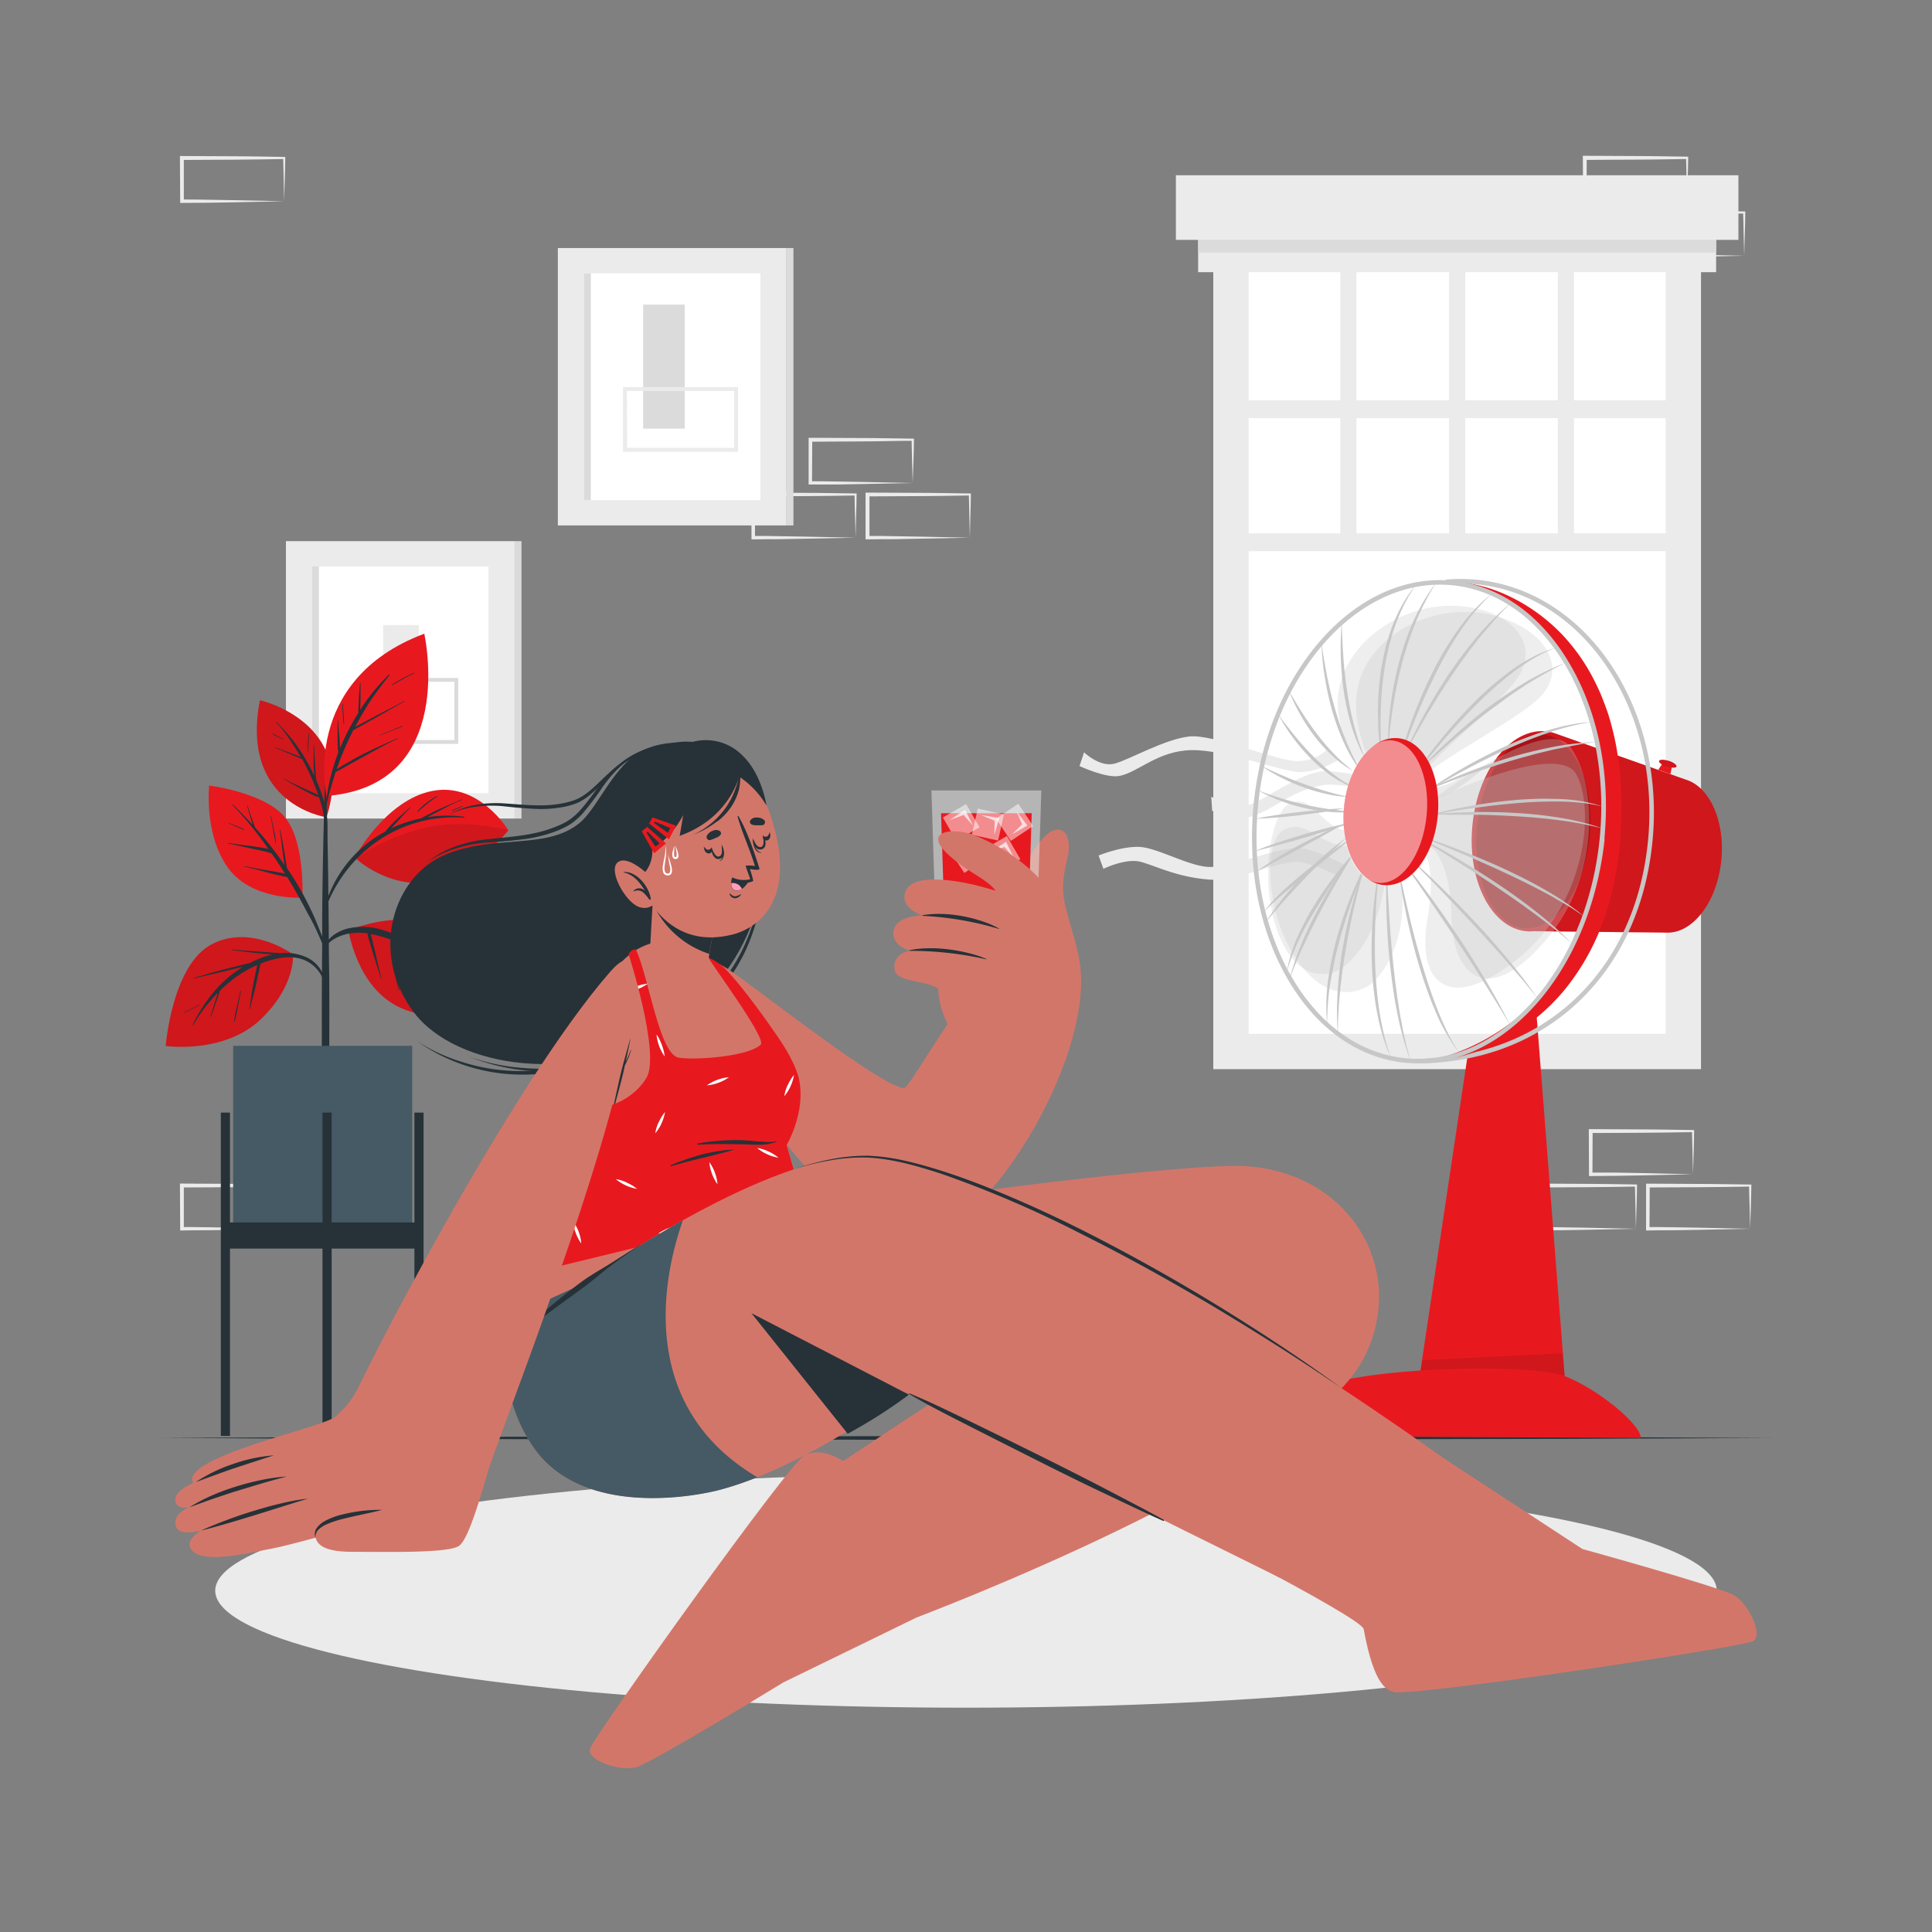 <svg xmlns="http://www.w3.org/2000/svg" viewBox="0 0 500 500"><rect x="0" y="0" width="500" height="500" fill="#808080" stroke="none"/><g id="freepik--background-complete--inject-492"><path d="M438.16,303.91l-13.13.28-6.66.11c-2.23.05-4.46,0-6.69.06h-.45v-.45l-.05-11.19v-.5h.51l13.24.07c4.41,0,8.82.11,13.24.16h.27v.27c0,1.9-.09,3.79-.13,5.66Zm0,0-.15-5.65c0-1.86-.11-3.71-.13-5.54l.28.27c-4.42.06-8.83.16-13.24.17l-13.24.06.49-.5-.05,11.19-.44-.44c2.18,0,4.35,0,6.54,0l6.58.11Z" style="fill:#ebebeb"></path><path d="M423.38,318l-13.12.28-6.66.11c-2.23,0-4.46,0-6.7.06h-.44V318l-.06-11.19v-.5h.5l13.24.07c4.42,0,8.83.11,13.24.16h.28v.27c0,1.9-.09,3.79-.13,5.66Zm0,0-.14-5.65c0-1.86-.11-3.71-.13-5.54l.27.27c-4.41.06-8.82.16-13.24.17l-13.24.06.5-.5,0,11.19-.45-.44c2.19,0,4.36,0,6.55.05l6.58.11Z" style="fill:#ebebeb"></path><path d="M88.32,303.91l-13.12.28-6.66.11c-2.23.05-4.46,0-6.7.06H61.4v-.45l-.06-11.19v-.5h.5l13.24.07c4.42,0,8.83.11,13.24.16h.28v.27c0,1.9-.09,3.79-.13,5.66Zm0,0-.14-5.65c0-1.86-.11-3.71-.13-5.54l.27.27c-4.41.06-8.82.16-13.24.17l-13.24.06.5-.5-.05,11.19-.45-.44c2.19,0,4.36,0,6.55,0l6.58.11Z" style="fill:#ebebeb"></path><path d="M73.55,318l-13.12.28-6.66.11c-2.23,0-4.47,0-6.7.06h-.44V318l-.06-11.19v-.5h.5l13.24.07c4.42,0,8.83.11,13.24.16h.28v.27c0,1.9-.09,3.79-.14,5.66Zm0,0-.14-5.65c0-1.86-.11-3.71-.13-5.54l.27.27c-4.41.06-8.82.16-13.24.17l-13.24.06.5-.5,0,11.19-.45-.44c2.18,0,4.36,0,6.55.05l6.58.11Z" style="fill:#ebebeb"></path><path d="M452.93,318l-13.13.28-6.66.11c-2.22,0-4.46,0-6.69.06H426V318L426,306.83v-.5h.5l13.24.07c4.41,0,8.82.11,13.24.16h.27v.27c0,1.9-.09,3.79-.13,5.66Zm0,0-.14-5.65c-.05-1.86-.12-3.71-.14-5.54l.28.27c-4.42.06-8.83.16-13.24.17l-13.24.06.5-.5L426.89,318l-.44-.44c2.18,0,4.36,0,6.54.05l6.58.11Z" style="fill:#ebebeb"></path><path d="M236.19,125l-13.13.27-6.66.12c-2.22,0-4.46,0-6.69,0h-.44V125l0-11.19v-.51h.5l13.24.06c4.41,0,8.83.11,13.24.16h.28v.27c0,1.9-.08,3.78-.13,5.65Zm0,0-.14-5.66c-.05-1.86-.11-3.7-.13-5.53l.27.27c-4.41,0-8.83.16-13.24.16l-13.24.07.5-.5L210.15,125l-.44-.45c2.18,0,4.36,0,6.54.06l6.58.11Z" style="fill:#ebebeb"></path><path d="M221.42,139.15l-13.13.27-6.66.12c-2.22,0-4.46,0-6.69.05h-.45v-.45L194.44,128v-.51h.5l13.24.06c4.41,0,8.82.11,13.24.16h.27V128c0,1.9-.08,3.78-.13,5.65Zm0,0-.14-5.66c-.05-1.86-.12-3.7-.13-5.53l.27.27c-4.42.05-8.83.16-13.24.16l-13.24.07.5-.5-.06,11.19-.44-.45c2.18,0,4.36,0,6.54.06l6.58.11Z" style="fill:#ebebeb"></path><path d="M251,139.15l-13.12.27-6.66.12c-2.23,0-4.47,0-6.7.05H224v-.45L224,128v-.51h.5l13.24.06c4.41,0,8.83.11,13.24.16h.28V128c0,1.9-.08,3.78-.13,5.65Zm0,0-.14-5.66c0-1.86-.11-3.7-.13-5.53l.27.27c-4.41.05-8.83.16-13.24.16l-13.24.07.5-.5,0,11.19-.45-.45c2.18,0,4.36,0,6.55.06l6.58.11Z" style="fill:#ebebeb"></path><path d="M436.62,52.07l-13.12.28-6.66.11c-2.23,0-4.46,0-6.7,0h-.44v-.45l-.06-11.19v-.5h.5l13.24.06c4.42,0,8.83.11,13.24.16h.28v.27c0,1.9-.09,3.78-.13,5.65Zm0,0-.14-5.66c0-1.86-.11-3.7-.13-5.53l.27.27c-4.41.05-8.82.16-13.24.16l-13.24.07.5-.5-.05,11.19-.45-.45c2.19,0,4.36,0,6.55.06l6.58.11Z" style="fill:#ebebeb"></path><path d="M451.4,66.18l-13.13.28-6.66.11c-2.23,0-4.46,0-6.69.05h-.45v-.45L424.42,55v-.5h.51l13.24.06c4.41,0,8.82.11,13.24.16h.27V55c0,1.9-.09,3.78-.13,5.65Zm0,0-.15-5.66c0-1.86-.11-3.7-.13-5.53l.28.27c-4.42.05-8.83.16-13.24.16l-13.24.07.5-.5-.06,11.19-.44-.45c2.18,0,4.35,0,6.54.06l6.58.11Z" style="fill:#ebebeb"></path><path d="M73.55,52.08l-13.12.28-6.66.11c-2.23.05-4.47,0-6.7.05h-.44v-.45l-.06-11.19v-.5h.5l13.24.06c4.42,0,8.83.11,13.24.17h.28v.27c0,1.9-.09,3.79-.14,5.65Zm0,0-.14-5.65c0-1.87-.11-3.71-.13-5.54l.27.27c-4.41.05-8.82.16-13.24.17l-13.24.06.5-.5,0,11.19-.45-.45c2.18,0,4.36,0,6.55.06l6.58.11Z" style="fill:#ebebeb"></path><rect x="318.57" y="59.06" width="117.07" height="213.07" transform="translate(754.22 331.18) rotate(180)" style="fill:#fff"></rect><path d="M314,54.49H440.22V276.7H314Zm117.08,9.14H323.15V267.55H431.08Z" style="fill:#ebebeb"></path><rect x="318.57" y="138.02" width="117.07" height="4.62" transform="translate(754.22 280.66) rotate(180)" style="fill:#ebebeb"></rect><rect x="318.57" y="103.59" width="117.07" height="4.62" transform="translate(754.22 211.8) rotate(180)" style="fill:#ebebeb"></rect><rect x="313.18" y="101.5" width="71.58" height="4.19" transform="translate(245.37 452.56) rotate(-90)" style="fill:#ebebeb"></rect><rect x="341.32" y="101.5" width="71.58" height="4.19" transform="translate(273.52 480.7) rotate(-90)" style="fill:#ebebeb"></rect><rect x="369.47" y="101.5" width="71.58" height="4.19" transform="translate(301.66 508.85) rotate(-90)" style="fill:#ebebeb"></rect><rect x="310.09" y="53.73" width="134.05" height="16.72" transform="translate(754.22 124.17) rotate(180)" style="fill:#ebebeb"></rect><rect x="310.09" y="53.73" width="134.05" height="11.66" transform="translate(754.22 119.11) rotate(180)" style="fill:#dbdbdb"></rect><rect x="304.32" y="45.37" width="145.58" height="16.72" transform="translate(754.22 107.45) rotate(180)" style="fill:#ebebeb"></rect><rect x="144.37" y="64.19" width="59.19" height="71.79" style="fill:#ebebeb"></rect><rect x="151.13" y="70.75" width="45.66" height="58.69" style="fill:#fff"></rect><rect x="151.13" y="70.75" width="1.78" height="58.69" style="fill:#dbdbdb"></rect><rect x="203.56" y="64.19" width="1.78" height="71.79" style="fill:#dbdbdb"></rect><rect x="166.44" y="78.84" width="10.77" height="32.08" style="fill:#dbdbdb"></rect><path d="M191,116.9H161.24V100.18H191Zm-28.71-1H190V101.18H162.24Z" style="fill:#ebebeb"></path><rect x="74" y="140.05" width="59.19" height="71.79" style="fill:#ebebeb"></rect><rect x="80.76" y="146.6" width="45.66" height="58.69" style="fill:#fff"></rect><rect x="80.76" y="146.6" width="1.78" height="58.69" style="fill:#dbdbdb"></rect><rect x="133.18" y="140.05" width="1.78" height="71.79" style="fill:#dbdbdb"></rect><rect x="99.17" y="161.77" width="9.22" height="23.32" style="fill:#ebebeb"></rect><path d="M118.6,192.52H92.83V175.45H118.6Zm-24.77-1H117.6V176.45H93.83Z" style="fill:#dbdbdb"></path></g><g id="freepik--Floor--inject-492"><polygon points="41.45 372.14 93.59 371.89 145.73 371.81 250 371.64 354.27 371.81 406.41 371.89 458.55 372.14 406.41 372.38 354.27 372.47 250 372.64 145.73 372.47 93.59 372.38 41.45 372.14" style="fill:#263238"></polygon></g><g id="freepik--Shadow--inject-492"><ellipse cx="250" cy="411.67" rx="194.3" ry="30.28" style="fill:#ebebeb"></ellipse></g><g id="freepik--Fan--inject-492"><path d="M367,358.8,380,272l17.63-9.69,7.58,97.34S389.08,368.35,367,358.8Z" style="fill:#E7191F"></path><path d="M405.23,359.64s-16.15,8.7-38.2-.84l1.12-6.8,36.28-1.76Z" style="opacity:0.1"></path><path d="M323.08,371.58s3.37-5.9,16.43-11.94,56.7-6.88,65.42-3.51,19.82,12.64,19.68,16Z" style="fill:#E7191F"></path><path d="M343.28,194.1l2.9,2.7s-5,3.06-9.81,3-19.16-5.8-27.92-5.67-13.78,5.67-18.67,6.67c-3.48.71-10.4-2.55-10.4-2.55l1.18-3.55s4.09,4,8,2.9,12.87-6.31,19.24-7,23.06,6.56,28.12,6.38S343.28,194.1,343.28,194.1Z" style="fill:#ebebeb"></path><path d="M377.88,201.25l5.56-2s-8,7.26-12.8,7.53-22.92-4.58-28.27-3.58c-8.62,1.62-11.4,5.6-18.12,8-3.34,1.22-10.54-1.37-10.54-1.37l-.24-3.63s6.19,3.14,10,2,11.62-7.31,17.92-8.46,23.49,4.81,28.52,4.26A17.16,17.16,0,0,0,377.88,201.25Z" style="fill:#ebebeb"></path><path d="M348.41,224.09l-2.77,2.29a42.58,42.58,0,0,0-8.23-3.12c-5.16-1.44-16.43,5-24.63,4.36s-13.67-3.53-17.54-4.57-9.68,1.8-9.68,1.8l-1.25-3.44s5.69-2.35,10.36-2.24,12.77,4.94,18.11,5.19,19-5.46,23.81-4.88S348.41,224.09,348.41,224.09Z" style="fill:#ebebeb"></path><path d="M445.47,222.64c-1.06,10.72-7.32,18.94-14.13,18.72h0L396.87,241h0a10.51,10.51,0,0,1-1.86,0c-9.11-.89-15.35-13.2-13.94-27.48s9.92-25.13,19-24.24a10.76,10.76,0,0,1,2.65.61l33.71,11.93h0C442.52,203.76,446.46,212.56,445.47,222.64Z" style="fill:#E7191F"></path><path d="M445.47,222.64c-1.06,10.72-7.32,18.94-14.13,18.72h0L396.87,241h0a10.51,10.51,0,0,1-1.86,0c-9.11-.89-15.35-13.2-13.94-27.48s9.92-25.13,19-24.24a10.76,10.76,0,0,1,2.65.61l33.71,11.93h0C442.52,203.76,446.46,212.56,445.47,222.64Z" style="opacity:0.1"></path><path d="M411.39,216.55c-1.36,13.85-9,24.44-17,23.65s-13.47-12.66-12.11-26.51,9-24.43,17-23.64S412.75,202.71,411.39,216.55Z" style="opacity:0.2"></path><polygon points="429.16 199.22 432.31 200.34 432.66 198.54 430.11 197.77 429.16 199.22" style="fill:#E7191F"></polygon><path d="M433.89,198.38c-.14.39-1.26.37-2.52,0s-2.18-1.08-2-1.47,1.26-.38,2.52,0S434,198,433.89,198.38Z" style="fill:#E7191F"></path><path d="M433.89,198.38c-.14.39-1.26.37-2.52,0s-2.18-1.08-2-1.47,1.26-.38,2.52,0S434,198,433.89,198.38Z" style="opacity:0.1"></path><path d="M357.85,206s-13.23-12.94-11.51-26.42S363,155.9,377.16,156.81s20.87,9.53,16.19,17.67-27.81,24.83-28.4,31.06Z" style="fill:#c7c7c7;opacity:0.3"></path><path d="M350.79,217.6s-.67,2.51-5.74.67-8-6-12.88-3.46-5,19.87,2.53,32.14,15.87,10.46,19.52,8.11,10.08-11.63,8.57-26.3Z" style="fill:#c7c7c7;opacity:0.3"></path><path d="M369.62,218.75s5.64,2.13,6,18.38,9.83,23.52,24.74,5.84,12.23-42.26,5.75-50-34.67,13.43-34.67,13.43Z" style="fill:#c7c7c7;opacity:0.3"></path><path d="M358.12,203.78S347.68,188.5,352,175.62s21-20,34.69-16.3,18.6,13.44,12.41,20.5-32.13,18.91-33.92,24.9Z" style="fill:#c7c7c7;opacity:0.3"></path><path d="M350,213.92s-1.07,2.34-5.21-.39-5.94-7.39-10.74-5.75-8.2,18.58-3.85,32,12,13.17,15.73,11.54,11.12-9.57,12.57-24.25Z" style="fill:#c7c7c7;opacity:0.3"></path><path d="M367.17,218.59s5.11,3.19,2.26,19.19,5,25,23.11,10.57,20.27-39,15.43-47.91-36.63,6.38-36.63,6.38Z" style="fill:#c7c7c7;opacity:0.3"></path><path d="M366.5,274.82v-.42c16.22,0,30.51-5.37,41.32-15.54s17.4-24.39,19.05-41.16c3.35-34.1-16.71-64.08-44.73-66.84a42.65,42.65,0,0,0-7.58-.06l0-.42a42.5,42.5,0,0,1,7.65.06c28.25,2.78,48.49,33,45.11,67.3-1.66,16.87-8.29,31.2-19.18,41.43S382.83,274.82,366.5,274.82Z" style="fill:#c7c7c7"></path><path d="M366.5,275.2h-.37V274h.37c16.12,0,30.32-5.34,41.07-15.44s17.29-24.25,18.93-40.93c1.61-16.4-2.13-32.36-10.54-44.92s-20.42-20.18-33.86-21.5a41.86,41.86,0,0,0-7.51-.07l-.37,0-.1-1.17.38,0a44.24,44.24,0,0,1,7.72.07c28.45,2.8,48.84,33.17,45.44,67.7-1.67,17-8.34,31.38-19.29,41.67S382.93,275.2,366.5,275.2Z" style="fill:#c7c7c7"></path><path d="M377.08,150.89a10.6,10.6,0,0,1,2.64.07c.88.11,1.75.27,2.61.46a39.83,39.83,0,0,1,5.1,1.53,45.06,45.06,0,0,1,9.47,5A46.07,46.07,0,0,1,405,165a49.93,49.93,0,0,1,6.36,8.79c.9,1.58,1.71,3.2,2.46,4.85s1.38,3.35,2,5.06,1.09,3.46,1.53,5.21.82,3.52,1.11,5.29a84.32,84.32,0,0,1,1.11,10.72c.13,3.59.07,7.17-.15,10.73a83.39,83.39,0,0,1-3.95,21.15,60.53,60.53,0,0,1-10.26,19,52.47,52.47,0,0,1-16.65,13.56,51.47,51.47,0,0,1-9.94,3.88,46.68,46.68,0,0,1-5.2,1.1c-.87.12-1.75.22-2.63.28a17.9,17.9,0,0,1-2.64,0,28.52,28.52,0,0,0,5.12-1,46.5,46.5,0,0,0,4.91-1.67,54.86,54.86,0,0,0,9.15-4.7,54,54,0,0,0,14.73-13.84c1-1.37,1.92-2.78,2.77-4.22s1.67-2.93,2.4-4.44,1.41-3.06,2-4.63,1.17-3.16,1.65-4.78a75.38,75.38,0,0,0,2.31-9.88,92.34,92.34,0,0,0,1.16-10.13c.22-3.41.3-6.83.19-10.23a83.7,83.7,0,0,0-.85-10.14,62.87,62.87,0,0,0-5.84-19.28,48.74,48.74,0,0,0-12.47-15.8,46,46,0,0,0-4.1-3.06c-1.43-.94-2.92-1.8-4.44-2.6a40.09,40.09,0,0,0-4.74-2.09c-.81-.3-1.64-.57-2.48-.8A12.16,12.16,0,0,0,377.08,150.89Z" style="fill:#E7191F"></path><path d="M367,274.82c-1.09,0-2.19-.05-3.29-.16-12-1.18-22.7-8.75-30.05-21.31s-10.47-28.56-8.84-45.11,7.83-31.64,17.46-42.52,21.59-16.23,33.63-15.05c24.81,2.44,42.25,32.24,38.89,66.42l-.21,0,.21,0c-1.62,16.55-7.83,31.65-17.46,42.52C388.52,269.51,377.85,274.82,367,274.82Zm5.62-123.89c-10.78,0-21.33,5.27-30,15.07-9.58,10.81-15.74,25.82-17.36,42.28s1.5,32.39,8.79,44.86,17.83,19.93,29.72,21.1,23.71-4.12,33.27-14.91,15.74-25.82,17.36-42.28c3.34-34-13.94-63.54-38.51-66C374.73,151,373.65,150.93,372.57,150.93Z" style="fill:#c7c7c7"></path><path d="M367,275.2c-1.1,0-2.22-.06-3.32-.16-12.16-1.2-22.93-8.83-30.34-21.5s-10.53-28.71-8.9-45.33,7.87-31.8,17.56-42.73,21.8-16.37,33.94-15.18,22.89,8.82,30.3,21.49,10.52,28.49,9,45h0l0,.36h0l0,.37C413.4,234,407.18,249,397.57,259.86,388.8,269.75,377.93,275.2,367,275.2Zm5.62-123.89c-10.64,0-21.2,5.31-29.74,14.94-9.53,10.75-15.66,25.69-17.27,42.07s1.49,32.23,8.74,44.63,17.67,19.76,29.44,20.92,23.47-4.09,32.95-14.79S412.35,233.4,414,217c3.32-33.74-13.81-63.15-38.18-65.54A31.22,31.22,0,0,0,372.57,151.31Z" style="fill:#c7c7c7"></path><path d="M330.77,184.78c.68,1,1.36,1.91,2.09,2.83s1.44,1.84,2.17,2.74c1.49,1.8,3,3.54,4.66,5.2l1.24,1.23c.41.41.86.78,1.29,1.18l.64.58c.21.2.44.38.67.56.45.37.89.75,1.34,1.11.94.68,1.85,1.41,2.85,2s2,1.17,3,1.78a27.22,27.22,0,0,1-6.26-3.26,41.45,41.45,0,0,1-5.39-4.6,51,51,0,0,1-4.57-5.39A43,43,0,0,1,330.77,184.78Z" style="fill:#c7c7c7"></path><path d="M342,166.31c.2,1.52.4,3,.68,4.52s.53,3,.83,4.49c.62,3,1.33,5.92,2.19,8.83l.67,2.17c.22.73.5,1.43.74,2.15l.37,1.08.42,1c.29.7.55,1.42.85,2.11l.94,2.07.23.52.27.5.53,1c.64,1.38,1.51,2.63,2.27,4a41.91,41.91,0,0,1-4.84-7.79,61,61,0,0,1-3.26-8.59,74.2,74.2,0,0,1-2-8.95A62.15,62.15,0,0,1,342,166.31Z" style="fill:#c7c7c7"></path><path d="M357.9,198.38a72.56,72.56,0,0,1-1.26-12.22,76.58,76.58,0,0,1,.7-12.29c.31-2,.7-4.06,1.19-6.06a52.89,52.89,0,0,1,1.85-5.89,45.73,45.73,0,0,1,2.62-5.58,38.58,38.58,0,0,1,3.5-5.06,44.44,44.44,0,0,0-3.13,5.26,49.34,49.34,0,0,0-2.37,5.61A63.18,63.18,0,0,0,358.18,174a89.86,89.86,0,0,0-.88,12.17c0,2,0,4.07.12,6.11S357.67,196.35,357.9,198.38Z" style="fill:#c7c7c7"></path><path d="M361.73,198.38A113.52,113.52,0,0,1,365.55,186a117.52,117.52,0,0,1,5.13-11.88A82.25,82.25,0,0,1,377.32,163a53.06,53.06,0,0,1,4.07-5,40.16,40.16,0,0,1,4.74-4.39,54.93,54.93,0,0,0-8.27,9.81c-1.21,1.77-2.33,3.6-3.39,5.46s-2.08,3.74-3,5.66-1.88,3.85-2.75,5.81-1.71,3.94-2.52,5.93-1.57,4-2.31,6S362.4,196.34,361.73,198.38Z" style="fill:#c7c7c7"></path><path d="M365.35,201.75a116.44,116.44,0,0,1,7.56-10.41c1.34-1.68,2.74-3.3,4.17-4.91s2.92-3.16,4.43-4.69,3.1-3,4.73-4.39,3.32-2.75,5.07-4a44.44,44.44,0,0,1,5.51-3.38,29.61,29.61,0,0,1,6-2.36,33.62,33.62,0,0,0-5.79,2.72,51.26,51.26,0,0,0-5.32,3.55,93.78,93.78,0,0,0-9.59,8.45c-3,3-5.91,6.17-8.7,9.42-1.39,1.62-2.76,3.27-4.1,4.93S366.64,200,365.35,201.75Z" style="fill:#c7c7c7"></path><path d="M350.74,210.05a32.67,32.67,0,0,1-6.56.08,47.65,47.65,0,0,1-6.5-1,46.06,46.06,0,0,1-6.3-1.88c-1-.36-2-.82-3-1.26s-2-1-2.92-1.49c1,.34,2,.76,3.07,1.11s2.05.71,3.09,1l1.56.47,1.56.43c.52.15,1.05.27,1.57.4s1.05.27,1.58.38l1.59.34,1.59.3c1.07.19,2.14.36,3.21.5A63.85,63.85,0,0,0,350.74,210.05Z" style="fill:#c7c7c7"></path><path d="M368.15,205.54A115,115,0,0,1,378.24,199q5.2-3,10.68-5.55a91.13,91.13,0,0,1,11.24-4.33c1.93-.58,3.87-1.1,5.84-1.49a48.18,48.18,0,0,1,6-.8,67,67,0,0,0-11.6,2.92c-3.77,1.29-7.46,2.8-11.09,4.46-1.82.82-3.61,1.7-5.39,2.59s-3.56,1.83-5.32,2.77C375.05,201.49,371.57,203.45,368.15,205.54Z" style="fill:#c7c7c7"></path><path d="M369.2,211.1c3.72-1,7.49-1.84,11.3-2.51,1.89-.35,3.8-.63,5.72-.89s3.83-.46,5.76-.64,3.85-.27,5.78-.33,3.87,0,5.81.05a40.07,40.07,0,0,1,11.39,2,36.78,36.78,0,0,0-5.67-1c-1.91-.21-3.83-.32-5.74-.34a113.15,113.15,0,0,0-11.5.46c-3.83.32-7.64.79-11.45,1.34-1.9.27-3.81.56-5.7.87S371.1,210.75,369.2,211.1Z" style="fill:#c7c7c7"></path><path d="M367,216.22c3.83,1.17,7.61,2.52,11.34,4s7.43,3,11.07,4.7,7.23,3.48,10.69,5.51a71.55,71.55,0,0,1,9.93,6.77c-.84-.55-1.67-1.11-2.49-1.67s-1.71-1.05-2.55-1.57-1.72-1-2.59-1.51-1.73-1-2.62-1.45l-2.65-1.39-2.68-1.34c-.88-.46-1.79-.88-2.69-1.31s-1.8-.87-2.71-1.28l-2.72-1.25-2.74-1.22c-1.82-.81-3.66-1.6-5.5-2.38-.91-.4-1.84-.78-2.76-1.17l-2.77-1.15C370.75,217.7,368.89,217,367,216.22Z" style="fill:#c7c7c7"></path><path d="M364.08,221.41c3.17,2.75,6.24,5.61,9.23,8.55s5.92,5.95,8.78,9,5.61,6.23,8.29,9.46,5.23,6.58,7.64,10c-1.37-1.6-2.65-3.25-4-4.82s-2.73-3.18-4.1-4.76-2.76-3.14-4.18-4.68l-2.1-2.33-2.13-2.31c-2.84-3.07-5.73-6.11-8.62-9.13S367,224.4,364.08,221.41Z" style="fill:#c7c7c7"></path><path d="M361.73,223.52c.44,2.13.87,4.27,1.35,6.39s.95,4.24,1.45,6.36c1,4.22,2.09,8.43,3.31,12.6s2.56,8.3,4.15,12.33c.79,2,1.66,4,2.62,5.95a42.73,42.73,0,0,0,3.27,5.63,47.68,47.68,0,0,1-6.5-11.32c-.87-2-1.63-4.06-2.36-6.12s-1.37-4.14-2-6.23-1.17-4.21-1.7-6.32-1-4.25-1.44-6.38C363,232.14,362.26,227.84,361.73,223.52Z" style="fill:#c7c7c7"></path><path d="M357,224.36c-.51,4.15-.82,8.32-1,12.48s-.25,8.33-.11,12.49A105.36,105.36,0,0,0,357,261.75c.33,2.06.72,4.1,1.21,6.13s1.1,4,1.79,6a52.45,52.45,0,0,1-2.19-5.88c-.59-2-1.07-4.06-1.46-6.12s-.66-4.15-.89-6.23-.34-4.18-.43-6.28a114.38,114.38,0,0,1,.29-12.56A101.89,101.89,0,0,1,357,224.36Z" style="fill:#c7c7c7"></path><path d="M354.25,222c-.74,1.73-1.46,3.46-2.13,5.22-.35.87-.68,1.74-1,2.62s-.65,1.76-1,2.64c-1.25,3.53-2.4,7.09-3.4,10.7-.46,1.81-1,3.61-1.34,5.44s-.72,3.67-1.07,5.5a72.12,72.12,0,0,0-.84,11.19,52.55,52.55,0,0,1,.19-11.28,87.35,87.35,0,0,1,2.25-11.08,112,112,0,0,1,3.6-10.7A95.87,95.87,0,0,1,354.25,222Z" style="fill:#c7c7c7"></path><path d="M351.86,219.17c-1,1.24-2,2.49-2.89,3.77-.48.63-1,1.26-1.41,1.91s-.94,1.27-1.39,1.92-.92,1.29-1.36,1.94-.91,1.29-1.34,2l-1.31,2-1.25,2c-.43.66-.82,1.35-1.22,2l-.61,1-.57,1c-.37.7-.77,1.38-1.13,2.08l-1.05,2.12a53.94,53.94,0,0,0-3.36,8.85,39.09,39.09,0,0,1,2.76-9.13,67.32,67.32,0,0,1,4.46-8.44,90.39,90.39,0,0,1,5.45-7.83A80.6,80.6,0,0,1,351.86,219.17Z" style="fill:#c7c7c7"></path><path d="M350.74,216.22c-2,1.64-4,3.28-6.07,4.89L338.59,226c-2,1.61-4,3.26-6,4.93l-1.47,1.26-1.44,1.3c-.49.43-.94.89-1.41,1.34-.24.22-.45.47-.67.7l-.66.72a35.1,35.1,0,0,1,5.21-5.82c1.9-1.77,3.89-3.46,5.92-5.09s4.1-3.2,6.21-4.72S348.54,217.6,350.74,216.22Z" style="fill:#c7c7c7"></path><path d="M350.18,212.78c-2.09.76-4.21,1.46-6.33,2.12s-4.25,1.3-6.38,1.93-4.27,1.22-6.41,1.79l-3.22.87-1.61.43-.8.23a4.78,4.78,0,0,0-.78.27,9.86,9.86,0,0,1,1.5-.72l1.56-.61c1.05-.38,2.1-.75,3.16-1.1,2.11-.7,4.23-1.35,6.37-2s4.28-1.21,6.43-1.75S348,213.21,350.18,212.78Z" style="fill:#c7c7c7"></path><path d="M333.57,178.79c1.14,1.94,2.29,3.87,3.5,5.76s2.48,3.72,3.84,5.49a56.85,56.85,0,0,0,4.35,5.08,43.49,43.49,0,0,0,5,4.45,26.37,26.37,0,0,1-5.48-4,38.94,38.94,0,0,1-4.56-5,49.36,49.36,0,0,1-3.73-5.66A48.17,48.17,0,0,1,333.57,178.79Z" style="fill:#c7c7c7"></path><path d="M353.36,196.41a42.77,42.77,0,0,1-3.55-8.36,62.7,62.7,0,0,1-2-8.88,77.21,77.21,0,0,1-.55-18.14q.09,4.54.4,9c.22,3,.53,6,1,9a85.83,85.83,0,0,0,1.81,8.83A63.7,63.7,0,0,0,353.36,196.41Z" style="fill:#c7c7c7"></path><path d="M359.25,194.67a75.89,75.89,0,0,1,.57-11.57A87,87,0,0,1,362,171.68a70.24,70.24,0,0,1,3.83-11,54.62,54.62,0,0,1,2.66-5.16l.76-1.24c.25-.42.53-.81.79-1.22.52-.82,1.12-1.58,1.69-2.35A64.44,64.44,0,0,0,366.41,161c-.72,1.77-1.41,3.57-2,5.4s-1.16,3.66-1.63,5.52a111.11,111.11,0,0,0-2.32,11.28c-.29,1.91-.54,3.81-.75,5.73S359.35,192.74,359.25,194.67Z" style="fill:#c7c7c7"></path><path d="M363.49,195.38a113.81,113.81,0,0,1,5.3-10.81q2.91-5.28,6.28-10.29a113.31,113.31,0,0,1,7.27-9.62,76.16,76.16,0,0,1,8.53-8.51c-1.37,1.47-2.84,2.83-4.13,4.37s-2.61,3-3.89,4.56c-.62.78-1.22,1.58-1.84,2.37l-.91,1.18-.88,1.22c-.58.81-1.19,1.6-1.76,2.43l-1.69,2.47c-2.24,3.31-4.36,6.7-6.41,10.14-1,1.73-2,3.46-3,5.21S364.43,193.6,363.49,195.38Z" style="fill:#c7c7c7"></path><path d="M366.87,199.77a119.58,119.58,0,0,1,8.5-8.5c3-2.71,6-5.29,9.21-7.75a116.42,116.42,0,0,1,9.95-6.8,68.35,68.35,0,0,1,10.82-5.25,98.06,98.06,0,0,0-10.48,5.81c-1.65,1.12-3.34,2.18-4.95,3.37s-3.23,2.35-4.82,3.54c-3.17,2.43-6.26,5-9.3,7.57q-2.28,2-4.51,4C369.79,197,368.33,198.4,366.87,199.77Z" style="fill:#c7c7c7"></path><path d="M326.56,198.27c.93.4,1.82.86,2.74,1.27s1.82.84,2.75,1.22l1.38.58,1.39.56c.93.37,1.87.72,2.81,1.06l1.41.5,1.42.47c1,.31,1.91.6,2.87.88,1.93.55,3.86,1.05,5.84,1.45a32,32,0,0,1-6-.81,47.4,47.4,0,0,1-5.83-1.7,49.72,49.72,0,0,1-5.57-2.4c-.91-.43-1.78-.95-2.66-1.45S327.39,198.83,326.56,198.27Z" style="fill:#c7c7c7"></path><path d="M369.27,204.49c3.42-1.73,6.94-3.26,10.51-4.65s7.2-2.64,10.87-3.76,7.41-2,11.17-2.76A79.85,79.85,0,0,1,413.23,192c-1.89.31-3.79.49-5.66.89s-3.75.73-5.61,1.12c-.93.21-1.86.45-2.79.67l-1.39.33-1.38.38c-.92.26-1.84.48-2.76.75l-2.75.8q-5.47,1.65-10.88,3.56c-1.8.64-3.6,1.29-5.39,2S371.05,203.78,369.27,204.49Z" style="fill:#c7c7c7"></path><path d="M369.41,210.83c3.79-.4,7.6-.6,11.42-.66s7.63,0,11.44.22,7.62.61,11.39,1.24a65.78,65.78,0,0,1,11.1,2.77,97.34,97.34,0,0,0-11.2-2.12l-2.82-.34c-.94-.12-1.89-.18-2.84-.27l-1.41-.14-1.43-.1c-.94-.06-1.89-.15-2.84-.19l-2.84-.16-2.85-.11c-.95-.05-1.9-.06-2.85-.09l-2.85,0-2.85,0h-2.86C373.22,210.77,371.31,210.8,369.41,210.83Z" style="fill:#c7c7c7"></path><path d="M366.06,216.1c3.72,1.86,7.37,3.88,10.95,6s7.11,4.33,10.58,6.64,6.85,4.75,10.12,7.34a97.9,97.9,0,0,1,9.33,8.3c-3.14-2.74-6.41-5.29-9.73-7.78l-2.52-1.83c-.83-.62-1.69-1.2-2.54-1.8-1.69-1.21-3.42-2.36-5.13-3.53-3.44-2.32-6.94-4.56-10.45-6.78-1.76-1.11-3.52-2.22-5.29-3.3S367.84,217.18,366.06,216.1Z" style="fill:#c7c7c7"></path><path d="M361.84,221.3c2.81,3.41,5.5,6.91,8.11,10.47s5.12,7.19,7.57,10.85,4.8,7.42,7.05,11.21,4.37,7.67,6.36,11.61c-1.17-1.87-2.24-3.79-3.43-5.65s-2.32-3.75-3.49-5.62c-2.36-3.71-4.74-7.42-7.19-11.08s-4.91-7.31-7.41-10.94S364.39,224.9,361.84,221.3Z" style="fill:#c7c7c7"></path><path d="M358.85,223.2c.08,2.17.15,4.33.28,6.49,0,1.08.1,2.16.16,3.24s.12,2.15.19,3.23.14,2.16.22,3.24.14,2.15.24,3.23l.27,3.22.32,3.23c.09,1.07.24,2.14.35,3.22l.18,1.61.22,1.6c.15,1.07.27,2.14.44,3.21l.5,3.19c.16,1.07.4,2.12.59,3.19l.29,1.59.36,1.58.35,1.58c.11.53.23,1.06.39,1.57.29,1,.57,2.09.85,3.14A79.94,79.94,0,0,1,361.58,262c-.86-4.25-1.42-8.56-1.89-12.87s-.72-8.64-.86-13S358.66,227.53,358.85,223.2Z" style="fill:#c7c7c7"></path><path d="M346.22,267.51a80.13,80.13,0,0,1,0-11.28A107.85,107.85,0,0,1,347.54,245c.65-3.71,1.45-7.39,2.43-11a105.53,105.53,0,0,1,3.45-10.73c-.51,1.81-1,3.61-1.47,5.43s-.91,3.64-1.35,5.46q-1.26,5.47-2.23,11l-.47,2.77-.4,2.78c-.15.92-.24,1.85-.35,2.78s-.25,1.86-.31,2.79l-.26,2.8c-.08.93-.11,1.87-.17,2.8C346.24,263.75,346.31,265.63,346.22,267.51Z" style="fill:#c7c7c7"></path><path d="M333.78,253.22a73.44,73.44,0,0,1,3-8.86q1.79-4.34,4-8.49c1.46-2.76,3-5.47,4.68-8.11a88.44,88.44,0,0,1,5.4-7.64c-.83,1.32-1.66,2.63-2.45,4s-1.6,2.68-2.38,4q-2.34,4-4.51,8.15c-1.46,2.74-2.81,5.54-4.11,8.36l-1,2.12c-.31.71-.61,1.43-.91,2.15C334.89,250.3,334.39,251.78,333.78,253.22Z" style="fill:#c7c7c7"></path><path d="M327.61,238.67a61.88,61.88,0,0,1,4.46-6.26q2.42-3,5.1-5.75c1.79-1.84,3.63-3.62,5.56-5.3a74.61,74.61,0,0,1,6-4.8c-1.88,1.74-3.72,3.51-5.55,5.28s-3.64,3.57-5.41,5.41-3.5,3.69-5.2,5.59l-1.27,1.43c-.42.48-.82,1-1.24,1.46C329.2,236.67,328.45,237.7,327.61,238.67Z" style="fill:#c7c7c7"></path><path d="M325.05,225.66c1.76-1.3,3.59-2.5,5.45-3.65s3.77-2.22,5.69-3.27,3.87-2,5.84-3,4-1.86,6-2.67c-1.88,1.13-3.78,2.2-5.69,3.25s-3.83,2.1-5.75,3.14l-5.76,3.1C328.91,223.62,327,224.65,325.05,225.66Z" style="fill:#c7c7c7"></path><path d="M324.7,211.91c1.92-.4,3.86-.72,5.79-1s3.89-.54,5.83-.77,3.9-.43,5.85-.59,3.91-.3,5.87-.35c-1.92.4-3.86.72-5.8,1s-3.88.54-5.82.78-3.89.42-5.84.58S326.67,211.85,324.7,211.91Z" style="fill:#c7c7c7"></path><path d="M372.08,211.24c-1,10.49-7.3,18.47-14,17.81s-11.27-9.7-10.24-20.2,7.29-18.46,14-17.81S373.11,200.74,372.08,211.24Z" style="fill:#E7191F"></path><path d="M369.2,211.1c-1,10.17-6.6,18-12.51,17.37s-9.9-9.3-8.9-19.48,6.61-18,12.52-17.37S370.2,200.92,369.2,211.1Z" style="fill:#fff;opacity:0.5"></path></g><g id="freepik--Plant--inject-492"><path d="M84.5,211.5S62,208.35,67.27,181.22C67.27,181.22,92.39,186.86,84.5,211.5Z" style="fill:#E7191F"></path><path d="M84.5,211.5S62,208.35,67.27,181.22C67.27,181.22,92.39,186.86,84.5,211.5Z" style="opacity:0.1"></path><path d="M83.36,205.84c-.44-1.38-1-2.72-1.53-4.05l-.06-.51-.09-1.12c-.06-.81-.12-1.62-.16-2.43-.1-1.62-.2-3.24-.23-4.87,0-.09-.13-.08-.13,0,0,1.62,0,3.24,0,4.87,0,.81.08,1.62.13,2.43,0,.18,0,.36,0,.54A48.27,48.27,0,0,0,76.84,193c-.77-1.08-1.58-2.11-2.45-3.11s-1.85-2-2.75-3c-.06-.07-.16,0-.1.1a39.24,39.24,0,0,1,4.33,5.76c.69,1,1.33,2.09,1.95,3.17l-.21-.08-.8-.33L75,194.8c-1.2-.45-2.41-.89-3.61-1.35-.08,0-.13.1,0,.13,1.19.48,2.37,1,3.55,1.49l1.74.75.88.36a2.68,2.68,0,0,0,.6.21c.45.82.9,1.63,1.31,2.47a57.61,57.61,0,0,1,2.75,6.47c.06.16.11.31.16.47a12.44,12.44,0,0,0-1.84-.89l-2.33-1.06c-1.57-.73-3.14-1.46-4.65-2.31-.08,0-.14.07-.06.12,1.54.84,3,1.74,4.6,2.58.77.42,1.55.83,2.34,1.21a7.72,7.72,0,0,0,2.11.85A26.23,26.23,0,0,1,84,212.67c.25,3.07.22,6.16.29,9.24,0,.05.08.05.08,0,.23-2.79.35-5.6.37-8.4A24.38,24.38,0,0,0,83.36,205.84Z" style="fill:#263238"></path><path d="M79.9,189.88a26.47,26.47,0,0,0-.22,4.79s.06,0,.06,0c.09-1.58.11-3.16.29-4.75C80,189.83,79.91,189.79,79.9,189.88Z" style="fill:#263238"></path><path d="M73.47,191.24a17.6,17.6,0,0,1-2.89-1.42c-.07,0-.14.07-.06.12a10.59,10.59,0,0,0,2.92,1.39S73.53,191.26,73.47,191.24Z" style="fill:#263238"></path><path d="M85.21,254.57c0-2.48-.06-5-.09-7.45-.05-8.25-.12-16.49-.26-24.74q-.18-9.82-.46-19.64a.11.11,0,0,0-.06-.09l0-5.36s0-.07-.1-.07-.11,0-.11.07l0,5.38a.13.13,0,0,0-.06.07c-.33,11.66-.62,23.31-.69,35,0,2.37,0,4.74,0,7.11q-.12,11.4-.09,22.8l0,3.62c0,7,.07,13.91.08,20.86,0,.38.41.56.85.58s1-.18,1-.61c0-7.67,0-15.33,0-23C85.23,264.24,85.25,259.41,85.21,254.57Z" style="fill:#263238"></path><path d="M75.83,247s-10.81-8-21.07-2.6S42.89,270.7,42.89,270.7s15.06,2.16,24.55-6.87C76.58,255.13,75.83,247,75.83,247Z" style="fill:#E7191F"></path><path d="M75.83,247s-10.81-8-21.07-2.6S42.89,270.7,42.89,270.7s15.06,2.16,24.55-6.87C76.58,255.13,75.83,247,75.83,247Z" style="opacity:0.1"></path><path d="M78.77,247.52a13,13,0,0,0-6.26-.82,9.81,9.81,0,0,0-1.32-.12l-1.53-.12-3.15-.22c-2.13-.16-4.27-.29-6.4-.51-.07,0-.09.13,0,.14,2.1.27,4.2.57,6.31.78,1.09.11,2.18.22,3.27.3l.79.08q-.5.1-1,.24a25.05,25.05,0,0,0-4.9,2c-.85.15-1.7.39-2.54.59-1.33.31-2.66.66-4,1-2.63.69-5.23,1.46-7.83,2.22a.07.07,0,1,0,0,.13c2.6-.63,5.22-1.22,7.83-1.84l3.8-.91,1-.23a31.53,31.53,0,0,0-7.68,6.68,41.34,41.34,0,0,0-5.34,8.42c0,.08.07.15.11.08a40.85,40.85,0,0,1,6.47-8.49l-.15.44-.6,1.91c-.4,1.27-.8,2.54-1.18,3.82,0,.09.1.11.13,0,.46-1.23.89-2.47,1.32-3.71l.65-1.83c.11-.31.21-.63.32-.95,0-.1.07-.19.1-.29a41,41,0,0,1,3.84-3.27,29.65,29.65,0,0,1,5.74-3.29c0,.19-.07.38-.11.56-.11.49-.22,1-.32,1.48-.21,1-.41,2.05-.61,3.07-.41,2.09-.66,4.21-1,6.31a.07.07,0,0,0,.13,0c.49-2.11,1.11-4.18,1.58-6.28.23-1.06.47-2.11.69-3.17l.3-1.48a8,8,0,0,0,.15-.83c.2-.08.39-.17.59-.24,2.84-1.05,6-1.82,9-1.24a8.84,8.84,0,0,1,6.51,5.22c.1.23.47.09.42-.15A8.37,8.37,0,0,0,78.77,247.52Z" style="fill:#263238"></path><path d="M62.22,256.43c-.3,1.37-.6,2.74-.91,4.11a30.29,30.29,0,0,0-.75,4s.07,0,.09,0a30.89,30.89,0,0,0,.91-4c.27-1.35.53-2.7.8-4.06C62.37,256.38,62.24,256.34,62.22,256.43Z" style="fill:#263238"></path><path d="M51.77,259.91c-1.38.7-2.71,1.49-4.15,2.07-.09,0,0,.16.06.12A43.47,43.47,0,0,0,51.8,260S51.8,259.89,51.77,259.91Z" style="fill:#263238"></path><path d="M78.26,232.32s-13.21.84-19.36-7.87-4.77-21.15-4.77-21.15S68,205,73.52,211.24,78.26,232.32,78.26,232.32Z" style="fill:#E7191F"></path><path d="M84.46,245.36c-.46-1.42-1-2.81-1.56-4.2s-1.06-2.66-1.64-4a85,85,0,0,0-4-7.79c-.94-1.6-1.93-3.16-3-4.7,0-.23-.07-.46-.11-.7l-.18-1.23c-.13-.83-.28-1.67-.42-2.5-.3-1.83-.68-3.64-1-5.46,0-.09-.15-.09-.14,0,.27,1.8.45,3.62.7,5.42.13.89.24,1.77.38,2.66l.15,1a95.22,95.22,0,0,0-6.54-8.48c-.31-.37-.64-.72-1-1.08,0-.1-.08-.2-.12-.3-.1-.25-.2-.51-.29-.76l-.57-1.57c-.37-1-.71-2.08-1-3.15,0-.08-.15,0-.13,0,.27,1.09.55,2.17.87,3.24.15.52.32,1,.5,1.54l.1.25c-1.69-1.84-3.45-3.61-5.23-5.37-.07-.06-.16,0-.1.1a94.45,94.45,0,0,1,9.36,11.47c-.32-.1-.65-.18-1-.25-1-.19-2.05-.34-3.07-.47-2.16-.27-4.3-.54-6.45-.88a.07.07,0,0,0,0,.13c2,.4,4.07.86,6.11,1.33,1,.22,1.92.41,2.89.6a18.6,18.6,0,0,1,2.32.66l.64.92c1,1.41,1.9,2.85,2.81,4.3l-1.35-.27c-1-.19-2-.38-3.07-.55-2-.33-4-.68-6-1.13a.07.07,0,1,0,0,.13c2,.48,4,1,6,1.56,1,.26,1.94.5,2.92.71l1.46.32a3.57,3.57,0,0,0,.6.1c1.93,3.13,3.74,6.34,5.42,9.6Q81,238.76,82,241c.71,1.5,1.31,3,2,4.56C84.08,245.81,84.57,245.69,84.46,245.36Z" style="fill:#263238"></path><path d="M70.94,215c-.26-1.26-.52-2.52-.8-3.77,0-.09-.15-.05-.13,0,.25,1.24.49,2.48.71,3.72a35.65,35.65,0,0,0,.75,3.7s0,0,0,0A27,27,0,0,0,70.94,215Z" style="fill:#263238"></path><path d="M63.23,214.62c-.61-.3-1.26-.55-1.9-.8l-1-.39-.51-.2a2.81,2.81,0,0,1-.56-.25c-.1-.07-.16.1-.06.12a2.45,2.45,0,0,1,.56.23l.5.22,1,.43a16.51,16.51,0,0,0,2,.78C63.25,214.78,63.3,214.66,63.23,214.62Z" style="fill:#263238"></path><path d="M91.78,221.93s8-14.94,20.16-17.25,19.61,10.2,19.61,10.2-8.87,11.34-20,13.31S91.78,221.93,91.78,221.93Z" style="fill:#E7191F"></path><path d="M120.09,211.38a32.46,32.46,0,0,0-9.54.11l.55-.29,2.7-1.39a62.77,62.77,0,0,1,5.71-2.79.07.07,0,1,0-.06-.13c-1.9.89-3.87,1.63-5.78,2.51-1,.44-1.9.9-2.82,1.39-.6.32-1.27.62-1.86,1a33.75,33.75,0,0,0-7.73,2.57l1.52-1.66c1.13-1.24,2.25-2.54,3.49-3.67.07-.06,0-.16-.1-.1-1.27,1.16-2.61,2.23-3.85,3.43-.6.58-1.17,1.19-1.73,1.81-.28.31-.55.63-.82,1a32,32,0,0,0-16.31,22c0,.09.11.13.13,0a36.69,36.69,0,0,1,8.94-15.13,35.13,35.13,0,0,1,16.3-9.43,35.53,35.53,0,0,1,11.25-1C120.23,211.63,120.25,211.4,120.09,211.38Z" style="fill:#263238"></path><path d="M131.55,214.89s-8.87,11.33-20,13.3C103,229.7,96,225.26,93.15,223.08l-.61-1s5.75-4.86,16.65-7.66S131.55,214.89,131.55,214.89Z" style="opacity:0.1"></path><path d="M113,206.05a29.94,29.94,0,0,0-2.7,1.78A17.74,17.74,0,0,0,108,210c-.06.07,0,.16.11.1.8-.7,1.62-1.4,2.45-2.07a25.47,25.47,0,0,1,2.56-1.84A.07.07,0,1,0,113,206.05Z" style="fill:#263238"></path><path d="M119.71,208.58c-.46.19-.92.35-1.37.54l-1.35.56c-.1,0,0,.2.05.16l1.36-.56c.45-.18.89-.39,1.35-.57C119.83,208.68,119.79,208.54,119.71,208.58Z" style="fill:#263238"></path><path d="M90.19,240.73s2.13,14.81,13.27,20,24.73,0,24.73,0S122.85,228.67,90.19,240.73Z" style="fill:#E7191F"></path><path d="M90.19,240.73s2.13,14.81,13.27,20,24.73,0,24.73,0S122.85,228.67,90.19,240.73Z" style="opacity:0.1"></path><path d="M120.51,251.09c-1-.12-2.05-.29-3.07-.48l-1.49-.28-.78-.16c-.3-.28-.6-.56-.91-.83a44.61,44.61,0,0,0-6.81-4.94,39.27,39.27,0,0,0-4.08-2.1h.2l3.67.16c2.45.11,4.89.16,7.34.32.08,0,.08-.13,0-.14-2.45-.16-4.89-.43-7.34-.64l-3.56-.32-1.84-.16-.47-.05q-.94-.36-1.92-.66A17.34,17.34,0,0,0,90,240.3c-2.8.72-5.6,2.55-6.32,5.51,0,.1.13.17.17.07,1.05-2.47,3.79-3.71,6.26-4.23a15.29,15.29,0,0,1,5-.1,11.85,11.85,0,0,0,.56,2.24c.31,1.05.61,2.09.93,3.13.63,2.08,1.33,4.14,1.94,6.23,0,.08.16,0,.13,0-.51-2.08-1-4.18-1.45-6.26-.25-1-.5-2-.76-3.07a17.23,17.23,0,0,0-.56-2.1,25.3,25.3,0,0,1,2.89.68,40.79,40.79,0,0,1,5,1.85c.16,1,.4,2.1.64,3.14.31,1.31.65,2.6,1.06,3.88a.07.07,0,0,0,.13,0c0-.09,0-.17,0-.25h0c-.25-1.21-.51-2.42-.77-3.63-.2-1-.39-2-.61-2.93a42.93,42.93,0,0,1,4.06,2.06c0,.3.11.61.15.88.08.51.17,1,.26,1.52.21,1.15.44,2.29.72,3.41a51.85,51.85,0,0,0,1.91,6.45.06.06,0,0,0,0,.08l.07.08c0,.05.12,0,.11-.07-.52-2.2-1.11-4.37-1.59-6.58-.24-1.1-.48-2.2-.7-3.3-.11-.55-.21-1.11-.32-1.66,0-.16,0-.33-.08-.5a47.2,47.2,0,0,1,11,9c.08.09.24,0,.17-.13a41.24,41.24,0,0,0-2.66-3.24c-.56-.6-1.14-1.18-1.73-1.75l.18,0c.52.09,1,.17,1.57.24,1,.13,2.07.23,3.1.35C120.56,251.23,120.6,251.1,120.51,251.09Z" style="fill:#263238"></path><path d="M112.68,256.11h0l-.06-.38c0-.17-.11-.32-.14-.49h0c-.23-1-.42-2-.6-3,0-.07-.13-.05-.12,0a12,12,0,0,0,.84,3.87s.09,0,.08,0Z" style="fill:#263238"></path><path d="M103.36,255.87a.07.07,0,0,0-.07-.06c-.31-1.31-.61-2.62-.88-3.94-.15-.7-.29-1.39-.42-2.09-.08-.37-.14-.75-.21-1.12a3.54,3.54,0,0,0-.24-1,.07.07,0,0,0-.13,0,6.79,6.79,0,0,0,.28,2c.14.72.28,1.45.44,2.16.32,1.47.69,2.92,1.1,4.36a.08.08,0,0,0,.15,0C103.37,256.09,103.36,256,103.36,255.87Z" style="fill:#263238"></path><path d="M119.5,246.82c-2-.28-4.07-.57-6.11-.82-.09,0-.12.12,0,.13,2,.3,4.08.56,6.11.82C119.55,247,119.58,246.83,119.5,246.82Z" style="fill:#263238"></path><path d="M84.48,206s-6.82-29.91,25.32-42C109.8,164,118.7,203.34,84.48,206Z" style="fill:#E7191F"></path><path d="M91.42,189l.34-.21,1.82-1,3.72-2.08c2.46-1.38,4.88-2.8,7.35-4.15.07,0,0-.15-.08-.11-2.47,1.34-5,2.6-7.48,3.92l-3.68,1.95-1.5.79c1.07-2,2.21-4,3.47-6,1.68-2.56,3.52-5,5.44-7.39a.11.11,0,0,0-.16-.15,51.2,51.2,0,0,0-7.43,9.11c0-.1,0-.21,0-.31,0-.74.05-1.49.07-2.23,0-1.46,0-2.92,0-4.38a.07.07,0,0,0-.14,0c-.06,1.44-.23,2.87-.31,4.31,0,.71-.07,1.43-.09,2.15,0,.39-.05.83,0,1.25-.66,1.06-1.3,2.12-1.9,3.21a55.4,55.4,0,0,0-2.87,6c0-.75-.08-1.49-.12-2.23-.1-1.64-.3-3.27-.36-4.91a.07.07,0,0,0-.14,0c0,1.64,0,3.28,0,4.92,0,.82,0,1.64.1,2.45l.06.92a53.34,53.34,0,0,0-2.43,8.22,88.18,88.18,0,0,0-1.2,9s0,0,0,0a49.37,49.37,0,0,1,1.7-8.06c.4-1.41.82-2.81,1.27-4.21,1.34-.63,2.62-1.41,3.91-2.13l4-2.2c2.68-1.47,5.36-3,8.13-4.27.08,0,0-.15-.07-.12-2.81,1.27-5.63,2.48-8.38,3.86q-2.06,1-4,2.18c-1.12.62-2.27,1.25-3.33,2,.31-.93.64-1.86,1-2.78A79.89,79.89,0,0,1,91.42,189Z" style="fill:#263238"></path><path d="M88.71,182.18c0-.09-.15-.09-.14,0,.11,1.71.17,3.41.35,5.11,0,.1.16.1.15,0C89,185.58,88.83,183.88,88.71,182.18Z" style="fill:#263238"></path><path d="M104.11,187.89c-2,.81-4,1.58-6,2.42,0,0,0,.11,0,.09,2-.76,4-1.59,6.05-2.38C104.23,188,104.2,187.86,104.11,187.89Z" style="fill:#263238"></path><path d="M107.17,174.1a53.16,53.16,0,0,0-5.72,3.06.09.09,0,0,0,.09.15c1.87-1.09,3.76-2.14,5.7-3.1C107.32,174.17,107.25,174.06,107.17,174.1Z" style="fill:#263238"></path><rect x="60.34" y="270.66" width="46.34" height="48.85" style="fill:#455a64"></rect><rect x="57.15" y="287.94" width="2.37" height="83.67" style="fill:#263238"></rect><rect x="107.25" y="287.94" width="2.37" height="83.67" style="fill:#263238"></rect><rect x="83.46" y="287.94" width="2.37" height="83.67" style="fill:#263238"></rect><rect x="58.33" y="316.37" width="50.1" height="6.76" style="fill:#263238"></rect></g><g id="freepik--Character--inject-492"><path d="M192.84,202.64c10,20.16,4.28,46.86-20.43,63.44-22.48,15.08-54.32,10.45-65.29-4.07-11.65-15.41-5.34-35.24,8.11-40.82,13-5.39,25.87-1.14,34.62-8.09,4.19-3.33,7.51-11.75,13.48-16.93C170,190.38,186.44,189.69,192.84,202.64Z" style="fill:#263238"></path><path d="M121.53,273.52a54.43,54.43,0,0,0,27.11,3.35,60.28,60.28,0,0,0,25.69-9.75,51.82,51.82,0,0,0,18.29-20.42,51.3,51.3,0,0,0,4.8-26.86,53.85,53.85,0,0,1-5.55,26.49,50.27,50.27,0,0,1-7.76,11.13,55,55,0,0,1-10.39,8.74,66.2,66.2,0,0,1-12.05,6.32,58.86,58.86,0,0,1-26.77,3.83A52.53,52.53,0,0,1,121.53,273.52Z" style="fill:#263238"></path><path d="M108,269.5A47.21,47.21,0,0,0,131.87,278a52,52,0,0,0,25-4.59,48.86,48.86,0,0,0,20.28-16.5,54.27,54.27,0,0,0,9.28-25.43,56.6,56.6,0,0,1-9.89,24.92,48.74,48.74,0,0,1-9.06,9.41,49.6,49.6,0,0,1-11,6.57,57.57,57.57,0,0,1-12,3.87,49.57,49.57,0,0,1-12.51.86,49,49,0,0,1-12.37-2.27A46.1,46.1,0,0,1,108,269.5Z" style="fill:#263238"></path><path d="M116.25,210.76a23.15,23.15,0,0,1,7.07-2,30.91,30.91,0,0,1,7.32-.07c2.46.28,4.93.5,7.41.62a31.37,31.37,0,0,0,7.49-.42,21.25,21.25,0,0,0,3.66-1,14.29,14.29,0,0,0,3.28-2,63.77,63.77,0,0,0,5.46-5.16,28.83,28.83,0,0,1,5.74-4.61,20.05,20.05,0,0,1,6.89-2.52,19.2,19.2,0,0,0-7.12,2.11,28.94,28.94,0,0,0-6,4.48c-1.85,1.68-3.55,3.51-5.49,5a13.44,13.44,0,0,1-3.1,1.81,19.79,19.79,0,0,1-3.48.93c-4.78.94-9.74.33-14.66,0a31.06,31.06,0,0,0-7.46.34A21.85,21.85,0,0,0,116.25,210.76Z" style="fill:#263238"></path><path d="M110.56,223.18a26.75,26.75,0,0,1,7.62-3.65,36,36,0,0,1,8.29-1.51c2.84-.17,5.67-.42,8.51-.77a37.1,37.1,0,0,0,8.4-1.94,24,24,0,0,0,4-1.86,16.84,16.84,0,0,0,3.33-2.84,71.05,71.05,0,0,0,5.18-6.84,33.52,33.52,0,0,1,5.61-6.27,23.31,23.31,0,0,1,7.32-4.17,22.19,22.19,0,0,0-7.65,3.75,33.53,33.53,0,0,0-6,6.19c-1.77,2.24-3.33,4.62-5.24,6.65a15.51,15.51,0,0,1-3.16,2.63,22.74,22.74,0,0,1-3.78,1.72c-5.23,2-11,2.29-16.59,2.9A35.85,35.85,0,0,0,118,219,25,25,0,0,0,110.56,223.18Z" style="fill:#263238"></path><path d="M181.89,262.76c10.67,23.23,38.14,55.77,48.23,56,4.8.11,13.36,1.33,19.71-4.14,13.85-11.92,25.53-34.85,28-48,.87-4.68-21.85-15-25.25-11.24-8,8.87-17.28,26.34-18.67,26.22-5.17-.44-27.51-17.62-41.82-28.22C174.12,240,177.64,253.51,181.89,262.76Z" style="fill:#d3766a"></path><path d="M278.48,244.7c-2.53-10.35-4.77-12.61-2.27-22.48,1.64-6.47-1.79-10.29-6.43-5.13-7.59,8.45-7.13,22.48-5.57,27.3Z" style="fill:#d3766a"></path><polygon points="267.98 252.04 242.58 252.04 241.05 204.56 269.5 204.56 267.98 252.04" style="fill:#ebebeb;opacity:0.5"></polygon><polygon points="265.75 249.62 244.8 249.62 243.54 210.47 267.01 210.47 265.75 249.62" style="fill:#E7191F"></polygon><rect x="245.28" y="209.35" width="6.94" height="6.94" transform="translate(-73.08 152.89) rotate(-30)" style="fill:#fff;opacity:0.5"></rect><polygon points="245.74 212.24 249.28 209.92 249.79 209.59 250.04 210.1 251.77 213.63 249.08 210.57 249.84 210.75 245.74 212.24" style="fill:#fff;opacity:0.7"></polygon><rect x="255.85" y="217.63" width="6.94" height="6.94" transform="translate(-75.81 159.28) rotate(-30)" style="fill:#fff;opacity:0.5"></rect><polygon points="256.31 220.51 259.85 218.2 260.36 217.86 260.61 218.37 262.33 221.9 259.65 218.85 260.41 219.03 256.31 220.51" style="fill:#fff;opacity:0.7"></polygon><rect x="252.2" y="209.92" width="6.94" height="6.94" transform="translate(52.71 -50.63) rotate(12.6)" style="fill:#fff;opacity:0.5"></rect><polygon points="253.85 210.92 258.02 211.61 258.62 211.71 258.46 212.25 257.34 216.02 257.43 211.96 257.87 212.6 253.85 210.92" style="fill:#fff;opacity:0.7"></polygon><rect x="259.11" y="209.35" width="6.94" height="6.94" transform="translate(294.35 -123.68) rotate(56.37)" style="fill:#fff;opacity:0.5"></rect><polygon points="262.98 209.78 265.51 213.17 265.88 213.65 265.39 213.93 261.97 215.88 264.85 213 264.72 213.77 262.98 209.78" style="fill:#fff;opacity:0.7"></polygon><rect x="247.09" y="217.63" width="6.94" height="6.94" transform="translate(295.87 -109.98) rotate(56.37)" style="fill:#fff;opacity:0.5"></rect><polygon points="250.95 218.05 253.48 221.44 253.85 221.93 253.36 222.21 249.94 224.15 252.82 221.28 252.69 222.05 250.95 218.05" style="fill:#fff;opacity:0.7"></polygon><path d="M275.33,275.38s5.8-14.34,4.19-25.63c-1.11-7.81-5.42-24.52-27.17-33.51-5.16-2.13-14-1.5-6.86,5,5.09,4.64,9.72,6.05,12.18,9.29,0,0-11.18,2.13-13.11,7.39A103.32,103.32,0,0,0,240.49,252a21.15,21.15,0,0,0,2.57,1s-1.35,5.08,2.29,12.18Z" style="fill:#d3766a"></path><path d="M277.27,242.47c-3.13-2.7-9.85-8.31-16.95-11-7.89-3-23.88-6.57-26-.72-1.56,4.28,4.42,6.19,4.42,6.19s-6.92-.09-7.49,4.09c-.51,3.81,4.21,5,4.21,5s-4.21.67-4,4.43c.25,4.53,9,2.39,13.25,6.76C245.64,258.22,277.27,242.47,277.27,242.47Z" style="fill:#d3766a"></path><path d="M258.57,240.34c-3.36-2.06-12.19-4.77-19.71-3.5-.17,0-.24.17-.08.18a82.93,82.93,0,0,1,19.76,3.39S258.6,240.36,258.57,240.34Z" style="fill:#263238"></path><path d="M255.34,248.21c-3.09-1.47-12.31-3.86-19.89-2.31-.17,0-.23.18-.07.18a88.49,88.49,0,0,1,19.93,2.21A0,0,0,0,0,255.34,248.21Z" style="fill:#263238"></path><path d="M131.43,341.07c2.67,1,80-17.46,80-17.46l-7.76-27.26s4.93-8.39,3.26-16.78c-2.23-11.21-21.81-30.45-23.36-31.6-6.25-4.62-11.93-5.51-17.43-2.94C143.18,255.76,131.43,341.07,131.43,341.07Z" style="fill:#d3766a"></path><path d="M208.17,312.26l-75.06,18.25c2.3-13.37,4.53-36.4,14.09-56.94.1,2.82.44,8.92,4.43,11.78,4.22,3,12.32-.74,15.67-6.4,3.69-6.23-4.62-32-4.62-32,.42-1,1.79-1.6,2-1,3.12,6.78,6,26.73,10.83,27.73,3.72.77,18.06-.15,21.37-3.33,1.65-1.59-13.74-22.15-13.39-22.33s2.9,1.41,3.89,2.4c5.19,5.17,12.69,16.16,12.69,16.16,3.33,4.59,6,9.26,6.78,13,1.67,8.4-3.26,16.78-3.26,16.78Z" style="fill:#E7191F"></path><path d="M167.5,254.61a9.65,9.65,0,0,0-2.46.54c.06.24.13.49.19.74a9.92,9.92,0,0,0,2.29-1.22l.1-.07Zm18.14,24.86a11,11,0,0,0-2.69,1.42,11.2,11.2,0,0,0,3-.68,10.86,10.86,0,0,0,2.69-1.42A11.11,11.11,0,0,0,185.64,279.47Zm-12.58,38.36a10.86,10.86,0,0,0-2.69,1.42,11.73,11.73,0,0,0,5.65-2.1A10.82,10.82,0,0,0,173.06,317.83Zm-21.18-26.74a10.65,10.65,0,0,0-2.69,1.41,10.47,10.47,0,0,0,3-.68,10.66,10.66,0,0,0,2.69-1.41A10.39,10.39,0,0,0,151.88,291.09Zm-2.12,27.7a10.83,10.83,0,0,0-1.43-2.68,11.29,11.29,0,0,0,.68,3,11,11,0,0,0,1.42,2.69A10.88,10.88,0,0,0,149.76,318.79ZM185,303.46a10.86,10.86,0,0,0-1.42-2.69,11.27,11.27,0,0,0,.68,3,11,11,0,0,0,1.42,2.69A10.89,10.89,0,0,0,185,303.46Zm-13.72-33.07c0-.06,0-.11-.07-.17a.05.05,0,0,0,0,0c-.16-.4-.33-.79-.52-1.17l0-.05a8.75,8.75,0,0,0-.78-1.26,11.71,11.71,0,0,0,2.1,5.66A11.27,11.27,0,0,0,171.26,270.39Zm-9,35.68a10.78,10.78,0,0,0-2.9-.91,11.74,11.74,0,0,0,5.48,2.52A10.59,10.59,0,0,0,162.21,306.07Zm-26.84,23.22a7.67,7.67,0,0,0,.64.52l.77-.19A8,8,0,0,0,135.37,329.29ZM198.87,298a10.2,10.2,0,0,0-2.9-.9,10.53,10.53,0,0,0,2.57,1.61,10.84,10.84,0,0,0,2.91.9A10.59,10.59,0,0,0,198.87,298Zm5-17.23a10.58,10.58,0,0,0-.89,2.91,10.59,10.59,0,0,0,1.61-2.58,10.88,10.88,0,0,0,.9-2.9A11.09,11.09,0,0,0,203.92,280.72Zm-65.45,24a11.76,11.76,0,0,0-.73,2,6.52,6.52,0,0,0-.18.9h0a11,11,0,0,0,1.61-2.57,10.15,10.15,0,0,0,.89-2.91A11.19,11.19,0,0,0,138.47,304.75Zm32.06-14.39a10.49,10.49,0,0,0-.9,2.91,10.83,10.83,0,0,0,1.62-2.58,11.21,11.21,0,0,0,.9-2.91A11,11,0,0,0,170.53,290.36Z" style="fill:#fff"></path><path d="M180.59,295.92a59.82,59.82,0,0,1,10.11-.87c1.69,0,3.38.14,5.08.3.85.07,1.69.12,2.54.16a9.54,9.54,0,0,0,2.62-.15c.08,0,.12.11,0,.13a15,15,0,0,1-2.39.63,16.08,16.08,0,0,1-2.41.14c-1.72,0-3.44-.11-5.16-.13-3.47-.06-6.94-.11-10.38.12C180.48,296.26,180.43,296,180.59,295.92Z" style="fill:#263238"></path><path d="M173.59,301.56a62.58,62.58,0,0,1,7.87-2.73c1.34-.36,2.7-.63,4.07-.86.66-.11,1.32-.2,2-.29s1.47-.07,2.2-.18c.07,0,.11.12,0,.14-.67.12-1.33.38-2,.55l-2,.5c-1.34.35-2.68.7-4,1-2.7.66-5.37,1.34-8,2.1C173.51,301.87,173.46,301.62,173.59,301.56Z" style="fill:#263238"></path><path d="M168.1,249.77c.39,1.38,7.47,10.12,13.84,9.52,2.07-.19,1.49-11.55,1.49-11.55l.15-.85L185.66,235l-16.27-9.29S167.94,249.18,168.1,249.77Z" style="fill:#d3766a"></path><path d="M185.66,235l-2.08,11.87a24.22,24.22,0,0,1-14.67-13.15c.23-4.06.44-7.45.46-7.94a.32.32,0,0,0,0-.07l2.06,1.08Z" style="fill:#263238"></path><path d="M200.5,214.68c5.34,20.48-6.33,26-10.74,27.13-4,1-17.8,4.07-25.22-15.75s.42-28.77,9.46-31.64S195.17,194.2,200.5,214.68Z" style="fill:#d3766a"></path><path d="M197.27,213.57a14.17,14.17,0,0,1-1.46,0,2.41,2.41,0,0,1-1.49-.32.76.76,0,0,1-.16-.91,1.85,1.85,0,0,1,1.72-.76,2.74,2.74,0,0,1,1.88.64A.8.8,0,0,1,197.27,213.57Z" style="fill:#263238"></path><path d="M183.89,217.39a12.3,12.3,0,0,0,1.35-.55,2.37,2.37,0,0,0,1.27-.84.75.75,0,0,0-.17-.9,1.88,1.88,0,0,0-1.89-.09,2.74,2.74,0,0,0-1.51,1.27A.8.8,0,0,0,183.89,217.39Z" style="fill:#263238"></path><path d="M186.86,218.87c0-.05-.09.09-.08.15.4,1.39.61,3-.54,3.82,0,0,0,.09,0,.07C187.77,222.31,187.46,220.12,186.86,218.87Z" style="fill:#263238"></path><path d="M184.34,220.26a1.61,1.61,0,0,1-.3.37.88.88,0,0,1-.7.23c-.79-.08-1.13-.89-1.19-1.7,0-.06,0-.09.06,0,.33.41.72.83,1.18.75a1.57,1.57,0,0,0,.79-.56A4.28,4.28,0,0,0,184.34,220.26Z" style="fill:#263238"></path><path d="M187.34,220.47a2,2,0,0,1-.17,1.07,1.48,1.48,0,0,1-.92.74,1.32,1.32,0,0,1-1.17-.26,2.31,2.31,0,0,1-.64-.87,3.35,3.35,0,0,1-.2-.61,2.86,2.86,0,0,1-.06-1.33,4.72,4.72,0,0,0,.3.92,4.8,4.8,0,0,0,.41.78c.32.51.76.88,1.2.74s.71-.58.75-1.18a11,11,0,0,0-.12-1.87A4.11,4.11,0,0,1,187.34,220.47Z" style="fill:#263238"></path><path d="M194.86,217.23c0-.06.12,0,.13.1.19,1.43.64,3,2,3.3,0,0,0,.08,0,.08C195.39,220.75,194.81,218.61,194.86,217.23Z" style="fill:#263238"></path><path d="M197.55,217.2a1.52,1.52,0,0,0,.4.24.87.87,0,0,0,.74,0c.72-.34.77-1.22.55-2,0-.06-.05-.08-.07,0-.18.5-.4,1-.86,1.1a1.65,1.65,0,0,1-.93-.26A4.61,4.61,0,0,1,197.55,217.2Z" style="fill:#263238"></path><path d="M195.22,218.81a2.12,2.12,0,0,0,.7.83,1.46,1.46,0,0,0,1.17.17A1.32,1.32,0,0,0,198,219a2.35,2.35,0,0,0,.11-1.07,4.56,4.56,0,0,0-.14-.64,2.92,2.92,0,0,0-.64-1.17,3.63,3.63,0,0,1,.22.95,5.26,5.26,0,0,1,.05.88c0,.6-.21,1.15-.65,1.25s-.91-.14-1.25-.64a9.24,9.24,0,0,1-.85-1.66A4.18,4.18,0,0,0,195.22,218.81Z" style="fill:#263238"></path><path d="M188.93,231.27c.39.29.79.71,1.31.69a3.84,3.84,0,0,0,1.49-.55c.05,0,.1,0,.07.06a1.94,1.94,0,0,1-1.71,1,1.55,1.55,0,0,1-1.29-1.13C188.77,231.27,188.88,231.23,188.93,231.27Z" style="fill:#263238"></path><path d="M194.08,224.89s.68,2.06.86,3.06c0,.09-.22.18-.55.26,0,0,0,0,0,0a4.84,4.84,0,0,1-4.94-.93c-.08-.08,0-.21.13-.17a7.23,7.23,0,0,0,4.56.45c0-.29-1.28-3.49-1.13-3.53a8.72,8.72,0,0,1,2.36.1c-1.29-4.34-3.26-8.44-4.48-12.78,0-.15.17-.24.24-.11,2.38,4.15,4,9.11,5.42,13.55C196.7,225.36,194.51,225,194.08,224.89Z" style="fill:#263238"></path><path d="M193.75,228a5.43,5.43,0,0,1-1.79,2.09,2.37,2.37,0,0,1-1.44.39c-1.11-.06-1.34-1-1.31-1.88a5.52,5.52,0,0,1,.21-1.37A7.07,7.07,0,0,0,193.75,228Z" style="fill:#263238"></path><path d="M192,230.05a2.37,2.37,0,0,1-1.44.39c-1.11-.06-1.34-1-1.31-1.88A2.52,2.52,0,0,1,192,230.05Z" style="fill:#ff9bbc"></path><path d="M165.08,227.49a8.71,8.71,0,0,0,3.73-7.76,22.71,22.71,0,0,0,8-8.8c-.07.45-.6,3.72-.92,5.38,12.87-4.54,15.39-15.32,15.39-15.32a23,23,0,0,1,7.09,7.5s-1.17-8.15-6.2-12.94A13.26,13.26,0,0,0,179.25,192a19,19,0,0,0-17.42,8.48C154.68,211.22,165.08,227.49,165.08,227.49Z" style="fill:#263238"></path><path d="M185.64,212.54a24.63,24.63,0,0,1-6.42,3.56s0,0,0,0a21.08,21.08,0,0,0,8.82-7.4,19.9,19.9,0,0,0,2.24-4.44,13.72,13.72,0,0,0,1-5.33c0-.13.2-.14.21,0a16.26,16.26,0,0,1-.24,5.39,14.69,14.69,0,0,1-2.26,4.84,16.77,16.77,0,0,1-3.31,3.42" style="fill:#263238"></path><path d="M168.2,226.78s-5.65-5.74-8.33-3.61,2.34,11,6,11.69a3.59,3.59,0,0,0,4.41-2.7Z" style="fill:#d3766a"></path><path d="M161.37,225.67a.05.05,0,0,0,0,.1c2.6.57,4.26,2.61,5.56,4.8a2,2,0,0,0-3,0c-.06.05,0,.14.09.12a2.2,2.2,0,0,1,2.52.35,10.74,10.74,0,0,1,1.47,1.74c.15.19.52,0,.4-.22l0-.06C167.9,229.35,164.75,225.42,161.37,225.67Z" style="fill:#263238"></path><path d="M172.22,218.86a9.58,9.58,0,0,1,0,3.54c-.07.59-.17,1.17-.22,1.74a3,3,0,0,0,.15,1.59.72.72,0,0,0,.54.33.66.66,0,0,0,.59-.15,2.42,2.42,0,0,0,.12-1.54,30.78,30.78,0,0,1-.57-3.48,11.2,11.2,0,0,0,.48,1.69c.17.57.34,1.13.47,1.72a4,4,0,0,1,.12.91,1.53,1.53,0,0,1-.25,1,1.07,1.07,0,0,1-1,.34,1.18,1.18,0,0,1-.91-.56,3.3,3.3,0,0,1-.19-1.89c.08-.59.19-1.18.32-1.75A13.63,13.63,0,0,0,172.22,218.86Z" style="fill:#fff"></path><path d="M174.54,218.93c0,.61-.07,1.2-.09,1.78a3.4,3.4,0,0,0,.05.8c.07.24.16.32.38.32s.29-.7.2-1.23a9.53,9.53,0,0,1-.23-1.77c.15.57.4,1.11.56,1.69a3.41,3.41,0,0,1,.18.92,1.17,1.17,0,0,1-.12.55.67.67,0,0,1-.56.32.79.79,0,0,1-.59-.17.89.89,0,0,1-.29-.51,2.63,2.63,0,0,1,0-1A10.37,10.37,0,0,1,174.54,218.93Z" style="fill:#fff"></path><path d="M167.48,214l-1.39,1.13,3.2,5.72,3.05-2.58Zm2.17,5.19-2.35-3.67.32-.28,3.12,3.06Z" style="fill:#E7191F"></path><path d="M168.86,211.55l-.86,1.57,5.12,4.1,1.85-3.54Zm4,4L169.27,213l.19-.37,4,1.66Z" style="fill:#E7191F"></path><path d="M152.72,452.53c.94-3.09,51.85-74.41,55.51-75.91,1.38-.57,4.44-1.89,10,1.49l23.5-15.54,22.92,42.67-61.93,30.17s-33.85,20.72-38,21.92S151.78,455.62,152.72,452.53Z" style="fill:#d3766a"></path><path d="M352.79,351.78c-15.3,29.08-115.38,66.74-115.38,66.74l-7.9-47.86,38.19-24.09-111-16.29,56.67-21.15s10.75,4.55,18.68,2.26c3.52-1,75.87-10.7,90.82-9.56C350.21,303.91,364.47,329.59,352.79,351.78Z" style="fill:#d3766a"></path><path d="M293.83,332.86a57.44,57.44,0,0,0-6.45,3.16c-2.23,1.12-4.48,2.21-6.7,3.33l-.07,0,1.49-1.21c1.72-1.35,3.3-2.85,5.15-4.06.11-.07,0-.24-.12-.17-1.86,1.17-3.85,2.19-5.61,3.53-.82.63-1.63,1.28-2.42,1.95-.43.37-.87.74-1.29,1.13a7.76,7.76,0,0,0-.58.57c-1,.53-2,1.07-3,1.63-2.21,1.24-4.32,2.67-6.54,3.89-.12.07,0,.24.12.18,2.18-1.11,4.46-2,6.66-3.09s4.42-2.28,6.6-3.49,4.24-2.38,6.36-3.55a59.84,59.84,0,0,0,6.48-3.69C294,333,293.91,332.83,293.83,332.86Z" style="fill:#263238"></path><path d="M453.63,424.77c-2.88,1.47-89.5,14.66-93.13,13.07-1.37-.59-4.8-1-7.58-16.22-.6-3.28-58.35-32.31-58.35-32.31l63.53-22.08,51.42,33.65s35.42,9.79,39.21,11.95S456.5,423.29,453.63,424.77Z" style="fill:#d3766a"></path><path d="M373.23,377.13l-42,31.2-96.94-48s-25,19-47.84,25.17c-5.93,1.61-35.52,7.5-48.37-10.92-10.83-15.51-6.62-33.54-6.62-33.54l18.15-8.25S192.3,302.26,219,299.48C259.84,295.23,373.23,377.13,373.23,377.13Z" style="fill:#d3766a"></path><path d="M196,382.31a85.52,85.52,0,0,1-9.53,3.22c-5.92,1.61-35.52,7.5-48.37-10.92-10.83-15.51-6.62-33.54-6.62-33.54l18.15-8.25a315.83,315.83,0,0,1,27.11-17C172.36,328.13,163.61,363.14,196,382.31Z" style="fill:#455a64"></path><path d="M165.53,322.25c-2.59,1.55-5.11,3.22-7.67,4.81s-5.1,3-7.51,4.78-4.79,3.67-7.12,5.6q-1.68,1.4-3.32,2.83a28.75,28.75,0,0,0-3.2,3c-.09.1.06.24.17.18a35.1,35.1,0,0,0,3.5-2.47l3.65-2.71c2.35-1.74,4.74-3.43,7.09-5.17s4.52-3.66,6.83-5.42c2.47-1.88,5.06-3.62,7.62-5.38C165.62,322.3,165.58,322.22,165.53,322.25Z" style="fill:#263238"></path><path d="M235.23,360.94a131.53,131.53,0,0,1-15.85,10.11l-24.92-31.21Z" style="fill:#263238"></path><path d="M301.23,393.36c-4.19-2.34-8.48-4.53-12.72-6.76S280,382.19,275.67,380q-12.76-6.41-25.62-12.63c-4.84-2.34-9.71-4.73-14.69-6.77-.1,0-.19.1-.09.16,4.13,2.45,8.42,4.66,12.69,6.84s8.56,4.36,12.85,6.52c8.5,4.29,17,8.61,25.6,12.66,4.87,2.3,9.73,4.66,14.66,6.84A.17.17,0,0,0,301.23,393.36Z" style="fill:#263238"></path><path d="M205.42,302.64a66.11,66.11,0,0,1,9.48-2.59,47.33,47.33,0,0,1,9.8-.95,52.61,52.61,0,0,1,9.76,1.36c3.21.71,6.36,1.65,9.49,2.63,6.26,2,12.36,4.42,18.38,7s12,5.38,17.83,8.3q17.56,8.87,34.35,19.12,8.39,5.13,16.58,10.55t16.13,11.21q-8.1-5.55-16.39-10.8t-16.71-10.3c-11.26-6.68-22.69-13.06-34.4-18.89a283.73,283.73,0,0,0-36-15.47c-6.18-2-12.52-3.88-19-4.23a46.84,46.84,0,0,0-9.74.7A65.19,65.19,0,0,0,205.42,302.64Z" style="fill:#263238"></path><path d="M157.79,251.64C132.21,281,93.26,356.36,89.14,366.89,86.35,374,123.78,389.65,125,384.51c1.5-6.58,35.53-91.16,38.27-122.24C164.29,250.14,163.85,244.68,157.79,251.64Z" style="fill:#d3766a"></path><path d="M127.26,377.64c-1.29,3.55-5.47,20.62-8.56,22.5s-19.31,1.47-27.48,1.47-9.78-2.28-9.65-5.09,17.29-3.35,17.29-3.35S76,399.74,70.19,400.81s-19,4.42-21-.36c-.86-2.15,2.77-4.33,2.77-4.33s-5.57,1.62-6.45-1.14c-1-3.16,3.41-4.89,3.41-4.89s-3.48.7-3.56-1.87c-.18-5.74,21.61-8.56,21.61-8.56s-16.68,8.12-17.22,3.44c-.74-6.49,33.45-13.6,37-16.42a24.43,24.43,0,0,0,5.7-7Z" style="fill:#d3766a"></path><path d="M81.69,398a2.51,2.51,0,0,1,.78-2.19,7,7,0,0,1,2-1.29A26.39,26.39,0,0,1,89.14,393c3.22-.82,6.53-1.4,9.81-2.25a40,40,0,0,0-10.09,1.14A18.37,18.37,0,0,0,84,393.68a6.64,6.64,0,0,0-2,1.73A2.63,2.63,0,0,0,81.69,398Z" style="fill:#263238"></path><path d="M52,396.12c2.36-.58,4.68-1.24,7-1.91s4.62-1.38,6.93-2.08l6.9-2.16c2.3-.72,4.6-1.44,6.93-2.13a52.64,52.64,0,0,0-7.16,1.28c-2.37.54-4.69,1.21-7,1.91s-4.6,1.48-6.87,2.34S54.2,395.1,52,396.12Z" style="fill:#263238"></path><path d="M74.22,382.12a44.58,44.58,0,0,0-6.6.91,62.66,62.66,0,0,0-6.47,1.67A57.91,57.91,0,0,0,54.9,387,46.92,46.92,0,0,0,49,390.09c2.11-.73,4.16-1.54,6.26-2.24s4.17-1.42,6.27-2.06,4.22-1.28,6.33-1.91S72.08,382.7,74.22,382.12Z" style="fill:#263238"></path><path d="M70.85,376.65a40.7,40.7,0,0,0-10.51,2.22,40.86,40.86,0,0,0-9.68,4.69c3.39-1.21,6.68-2.48,10.05-3.6S67.44,377.75,70.85,376.65Z" style="fill:#263238"></path><path d="M160.81,277.2c.69-2.79,1.5-5.53,2.28-8.29,0-.05.08,0,.07,0-.4,1.95-.79,3.9-1.21,5.84l.39-.85q.48-1.08.93-2.16c0-.05.12,0,.1,0-.24.75-.5,1.48-.8,2.2-.16.36-.32.72-.49,1.07-.08.18-.17.35-.26.53l-.09.17c-.11.52-.22,1.05-.34,1.57-.66,2.79-1.43,5.55-2.17,8.31a.15.15,0,1,1-.29-.07C159.54,282.78,160.12,280,160.81,277.2Z" style="fill:#263238"></path></g></svg>